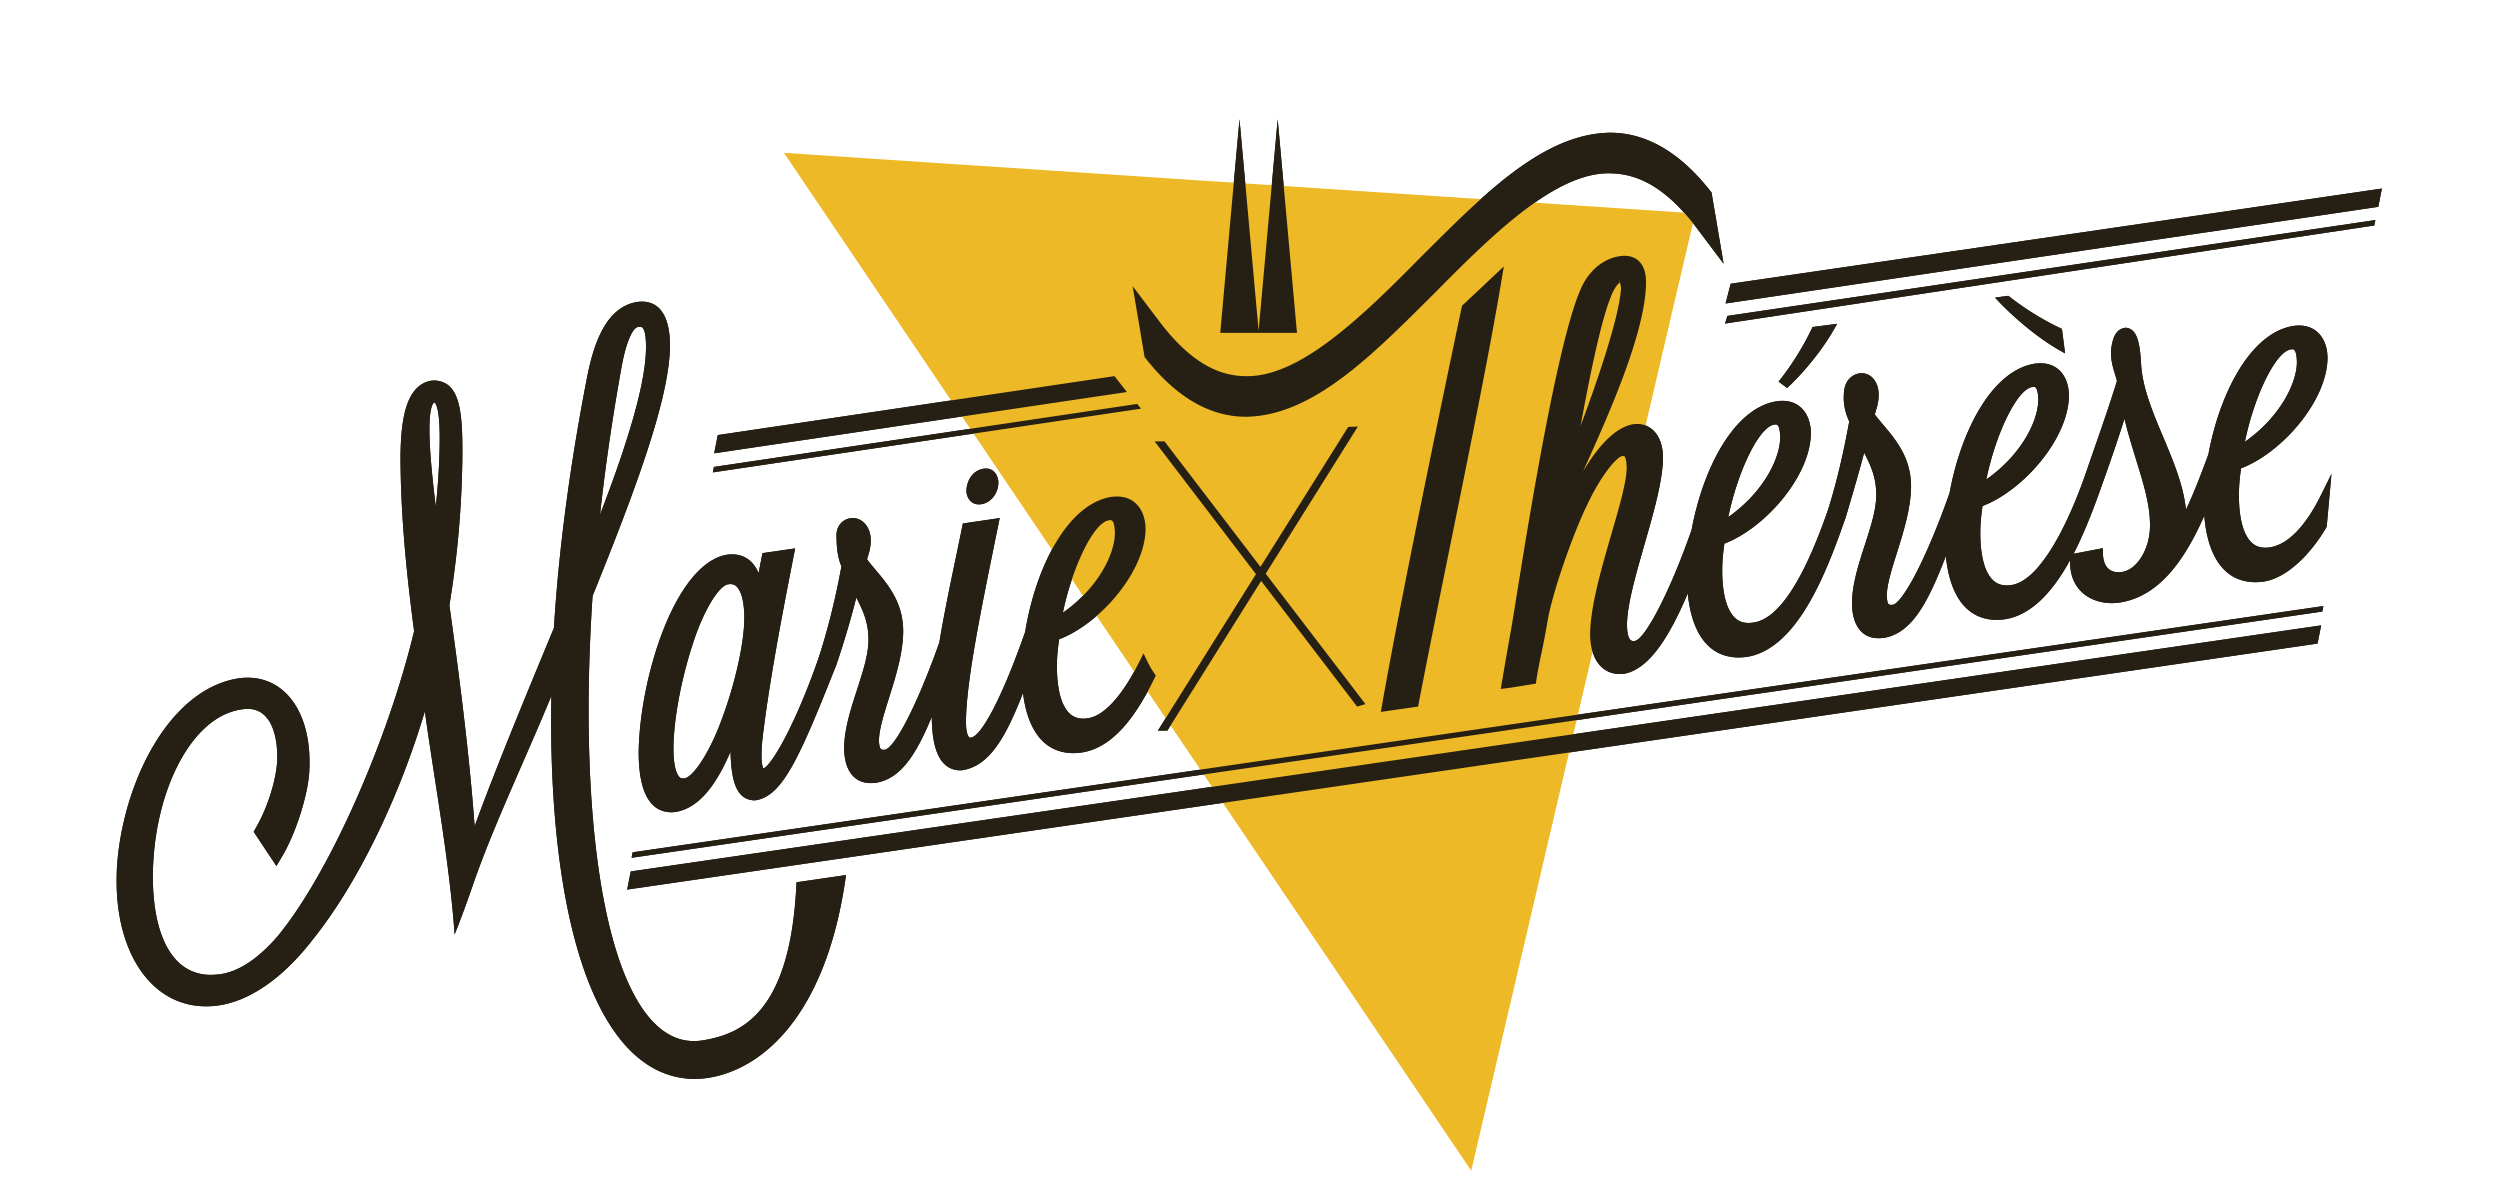 <?xml version="1.0" encoding="UTF-8" standalone="no"?>
<svg xml:space="preserve" width="273.307" height="130.549" xmlns="http://www.w3.org/2000/svg">
  <defs>
    <clipPath clipPathUnits="userSpaceOnUse" id="b">
      <path d="M71.589 479.527h425.197v283.465H71.589Z"/>
    </clipPath>
    <filter id="a" x="-.052" y="-.122" width="1.103" height="1.244" color-interpolation-filters="sRGB">
      <feFlood flood-opacity="1" flood-color="#FFF" result="flood"/>
      <feComposite in="flood" in2="SourceGraphic" operator="in" result="composite1"/>
      <feGaussianBlur in="composite1" stdDeviation="2" result="blur"/>
      <feOffset result="offset"/>
      <feComposite in="SourceGraphic" in2="offset" result="fbSourceGraphic"/>
      <feColorMatrix result="fbSourceGraphicAlpha" in="fbSourceGraphic" values="0 0 0 -1 0 0 0 0 -1 0 0 0 0 -1 0 0 0 0 1 0"/>
      <feFlood flood-opacity="1" flood-color="#FFF" result="flood"/>
      <feComposite in2="fbSourceGraphic" in="flood" operator="in" result="composite1"/>
      <feGaussianBlur in="composite1" stdDeviation="1" result="blur"/>
      <feOffset result="offset"/>
      <feComposite in2="offset" in="fbSourceGraphic" result="fbSourceGraphic"/>
      <feColorMatrix result="fbSourceGraphicAlpha" in="fbSourceGraphic" values="0 0 0 -1 0 0 0 0 -1 0 0 0 0 -1 0 0 0 0 1 0"/>
      <feFlood flood-opacity="1" flood-color="#FFF" result="flood"/>
      <feComposite in2="fbSourceGraphic" in="flood" operator="in" result="composite1"/>
      <feGaussianBlur in="composite1" stdDeviation="1" result="blur"/>
      <feOffset result="offset"/>
      <feComposite in2="offset" in="fbSourceGraphic" result="composite2"/>
    </filter>
  </defs>
  <g transform="matrix(1.333 0 0 -1.333 -190.714 940.455)" fill="#261f13" filter="url(#a)">
    <g clip-path="url(#b)">
      <path d="M178.811 663.972c-.319 2.594-.522 4.777-.52 6.311-.003.773.052 1.382.153 1.768.103.405.232.451.232.451.007 0 .018.005.018.005h.004c.014 0 .1-.019.228-.439.122-.447.205-1.235.205-2.435 0-1.77-.112-3.677-.32-5.66m15.196 11.214c.407 2.414 1.015 3.55 1.443 3.515a.921.921 0 0 0 .108.01c.181-.019.21-.025.333-.276.102-.253.163-.726.16-1.36.008-3.004-1.547-7.995-3.769-13.762.43 3.93 1.014 7.93 1.725 11.873m14.373-42.334c-.524-10.413-4.49-12.149-7.719-12.666a4.638 4.638 0 0 0-.67-.049c-2.775-.023-4.97 2.736-6.449 7.626-1.472 4.866-2.197 11.717-2.197 19.51 0 2.997.11 6.143.324 9.364 3.451 8.544 6.337 16.19 6.35 20.564-.005 2.036-.644 3.573-2.29 3.578-.14 0-.288-.009-.436-.035-2.63-.439-3.547-3.68-4.013-5.855-1.456-7.42-2.386-14.43-2.78-20.873-2.277-5.496-4.633-11.162-6.503-16.254-.437 5.993-1.274 12.433-2.07 18.12a79.459 79.459 0 0 1 1.068 12.796c-.016 3.213-.25 5.522-2.264 5.633-.113 0-.232-.009-.358-.027-2.032-.413-2.42-3.252-2.456-6.096 0-4.873.487-9.623 1.114-14.44-2.128-8.89-6.956-19.929-11.235-25.065-1.535-1.767-3.123-2.843-4.635-3.057a5.703 5.703 0 0 0-.796-.06c-3.025-.007-4.724 2.983-4.76 7.981 0 .39.01.785.034 1.184.305 6.15 3.178 12.084 7.312 12.615.16.023.303.033.437.033 1.54.01 2.383-1.469 2.423-3.819 0-.155-.006-.318-.012-.492-.074-1.429-.732-3.699-1.72-5.403l-.09-.165-.114-.196 1.866-2.812.544.922c1.04 1.775 2.035 4.865 2.151 6.807.016.27.021.533.021.783.008 4.058-1.944 6.926-5.08 6.934-.26 0-.53-.022-.803-.063-5.816-.969-9.502-8.86-9.913-15.524a23.369 23.369 0 0 1-.026-1.085c-.012-5.848 2.798-10.26 7.321-10.28.34 0 .69.02 1.053.075 1.171.175 2.3.638 3.383 1.314.05.03.101.064.153.098 1.375.885 2.686 2.125 3.928 3.67l.067.088.057.074c3.72 4.578 7.175 11.678 9.318 18.877.771-5.656 2.02-12.283 2.44-18.307.002.011.56 1.338 1.56 4.233 1.625 4.677 4.148 9.945 6.378 15.337-.015-.725-.023-1.44-.023-2.146.035-17.33 4.018-29.146 11.706-29.27.352 0 .712.024 1.08.075 4.402.637 9.645 4.912 11.328 16.154l.074.494-4.063-.594zm108.676 25.75a2.445 2.445 0 0 0-.26-.016c-.806.014-1.23.561-1.259 1.525v.447l-.44-.083-1.967-.375c1.053 2.043 1.856 4.297 2.481 6.068l.017.051a138.374 138.374 0 0 1 1.678 4.953c.852-3.53 2.106-6.173 2.092-8.744.014-1.916-1.07-3.673-2.342-3.826M274.12 677.55c.346 1.463.692 2.693 1.028 3.543.31.856.7 1.224.735 1.224h.001l-.053.367.071-.312.005-.053c.021-.009.008.007.023-.023.034-.054.08-.227.08-.502-.163-2.296-1.869-7.352-3.31-11.205.471 2.56.945 4.98 1.42 6.961m14.534-6.85c.021.002.041.008.054.008.141-.006.334-.103.36-1.04.01-1.673-1.313-4.486-4.256-6.557.762 3.733 2.561 7.535 3.842 7.59m21.16 3.082c.023.005.043.005.068.005.125 0 .332-.109.354-1.033.012-1.674-1.315-4.49-4.262-6.56.762 3.733 2.565 7.535 3.84 7.588m21.211 3.085-.05.366.062-.366a.44.44 0 0 0 .054.008c.127-.004.332-.109.354-1.036.012-1.667-1.313-4.48-4.264-6.555.76 3.738 2.563 7.537 3.844 7.583m-1.842-16.246a2.505 2.505 0 0 0-.348-.024c-.757.013-1.226.38-1.605 1.138-.363.754-.543 1.878-.537 3.166-.006.71.064 1.435.174 2.207 3.33 1.263 7.047 5.51 7.091 9.035 0 1.467-.804 2.674-2.33 2.676-.158 0-.332-.01-.51-.04-3.51-.595-6.007-5.56-6.925-10.5l-.033-.093c-.618-1.706-1.215-3.203-1.815-4.487-.385 4.063-3.52 8.223-3.68 12.053-.12 2.012-.44 2.791-1.246 2.887-.568-.05-.818-.434-.949-.713a3.665 3.665 0 0 1-.267-1.378c.005-.97.367-1.732.482-2.284-.81-2.617-1.8-5.357-2.475-7.334l-.072-.205c-1.424-4.135-3.785-8.934-6.17-9.195a2.516 2.516 0 0 0-.336-.024c-.759.012-1.232.38-1.607 1.134-.367.753-.543 1.88-.543 3.17 0 .712.072 1.436.182 2.208 3.322 1.26 7.043 5.507 7.085 9.035 0 1.471-.802 2.671-2.322 2.671-.164 0-.334-.013-.51-.036-3.537-.6-6.044-5.615-6.953-10.584l-.006-.026c-2.035-5.78-3.998-9.217-4.718-9.166-.03-.002-.059-.005-.09-.005-.186.02-.295.028-.338.694-.025 2.022 1.975 5.783 1.99 9.034-.004 2.918-1.95 4.51-2.974 5.891l.207.71c.08.347.111.64.111.906 0 1.091-.65 1.767-1.39 1.767-.67.002-1.307-.516-1.424-1.327a4.452 4.452 0 0 1-.053-.677c0-.797.22-1.455.453-1.952-.465-2.552-1.094-5.306-1.844-7.558l-.06-.155c-1.496-4.218-3.584-8.528-6.018-8.788a2.747 2.747 0 0 0-.35-.027c-.757.012-1.226.38-1.603 1.138-.365.752-.545 1.878-.54 3.164-.005.711.067 1.435.177 2.208 3.324 1.263 7.045 5.51 7.093 9.037-.002 1.468-.808 2.667-2.326 2.67a2.88 2.88 0 0 1-.519-.042c-3.518-.598-6.018-5.577-6.935-10.525l-.023-.067c-1.776-5.098-3.893-9.113-4.695-9.06a.85.85 0 0 0-.07-.006c-.209.002-.487.162-.514 1.263-.019 3.325 2.933 10.093 2.952 13.786-.003 1.722-.913 2.753-2.114 2.758-.114 0-.229-.009-.338-.025-1.508-.27-2.892-1.846-4.11-3.874 2.46 5.395 5.156 11.68 5.17 15.514 0 .653-.134 1.19-.445 1.586-.31.398-.8.591-1.32.588a2.82 2.82 0 0 1-.393-.03c-1.09-.158-2.437-.937-3.205-2.715-2.274-5.175-5.187-25.013-5.683-27.785a532.662 532.662 0 0 1-.866-4.994l.737.092 2.141.344.04.275c.25 1.646.55 2.627.924 4.877.375 2.25 2.061 7.098 3.262 9.551 1.157 2.46 2.48 3.98 2.887 3.96.03.004.058.004.058.004.08 0 .242 0 .276-.917.023-2.539-2.98-9.647-2.995-13.706 0-2.007.968-3.252 2.417-3.255.133 0 .272.008.412.027 2.092.416 3.75 3.222 5.177 6.58.28-2.902 1.481-5.23 4.16-5.25.231 0 .468.018.714.052 4.26.704 6.64 7.348 8.078 11.436 0 0 1.057 3.514 1.51 5.306.51-.99.994-1.974.994-3.437.025-2.505-1.967-5.886-1.987-8.908.002-1.615.674-2.869 2.174-2.869.157 0 .317.012.483.034 2.285.411 3.597 2.947 5.041 6.702.281-2.892 1.48-5.212 4.156-5.232.23 0 .471.018.723.055 2.252.375 3.976 2.415 5.316 4.854-.002-.059-.008-.12-.008-.176.004-2.34 1.721-3.356 3.41-3.36.235 0 .47.02.704.055 3.414.545 5.468 3.891 6.894 7.115.238-2.998 1.428-5.433 4.178-5.453.23 0 .467.018.715.053 1.992.318 3.945 2.425 5.105 4.427l.04.071.394 4.336-.879-1.78c-1.244-2.5-2.697-4.049-4.22-4.256m-92.28 15.845.021-.132.016-.097.151-.189c2.572-3.25 5.347-4.71 8.157-4.71h.013c5.6.076 10.577 5.295 15.571 10.246 4.923 5 9.895 9.753 14.214 9.72.027 0 .04 0 .041-.005 2.282-.008 4.58-1.13 7.098-4.433l2.243-2.979-.623 3.682c-.109.65-.223 1.293-.328 1.931l-.02.135-.019.096-.149.185c-2.575 3.253-5.353 4.72-8.17 4.715h-.037c-5.583-.09-10.552-5.3-15.539-10.249-4.922-5-9.896-9.749-14.217-9.714l-.09-.002c-2.228.01-4.523 1.133-7.042 4.434l-2.237 2.952.62-3.653c.108-.65.214-1.292.325-1.933m-2.43-1.798-32.538-4.834-.294-1.496 33.85 5.027Zm1.866-2.279-34.718-5.166-.089-.449 35.113 5.226Zm48.205 6.59 53.248 8.046.09.445-53.144-7.862zm.463 3.267-.418-1.62 53.532 7.927.294 1.5zm-90.502-49.687 138.635 20.176.295 1.494-138.637-20.182Zm54.925 45.658.007.014-1.58 17.51-1.565-17.35-1.567 17.35-1.578-17.51.007-.014Zm-54.562-43.05 138.66 20.194.087.452-138.662-20.197Zm117.245 41.548.318-.183-.045.368-.197 1.542-.016.101-.088.041a22.59 22.59 0 0 0-4.244 2.627l-.064.045-.735-.097-.349-.049.236-.26c.01-.008 2.363-2.558 5.184-4.135m-22.479-3.02.115.104c.008.006 2.225 2.03 3.807 4.836l.182.326-.367-.05-1.543-.2-.102-.01-.04-.09a23.129 23.129 0 0 0-2.63-4.244l-.12-.149.58-.43zm-65.904-6.617c-.973-.166-1.396-1.102-1.399-1.82 0-.496.331-1.105 1.01-1.107.064 0 .133.006.21.013.906.155 1.392 1.008 1.398 1.768 0 .517-.317 1.16-1.016 1.16-.07 0-.138-.006-.203-.014m15.08-21.48 7.691 12.276 7.871-10.307.685.203-8.183 10.697 7.556 12.063-.789-.024-7.195-11.48-7.874 10.293h-.809l8.312-10.888-8.044-12.836Zm17.596 2.033-.088-.499 3.054.437.05.26c2.157 11.206 5.313 25.81 6.8 34.746l.181 1.087-3.425-3.217-.026-.115c0-.002-4.828-22.793-6.546-32.699m-58.102-3.508c-.002 2.282.625 5.643 1.54 8.442.867 2.806 2.22 5.021 3.001 5.037a.732.732 0 0 0 .141.012c.333-.01.56-.166.788-.639.215-.47.34-1.215.34-2.139 0-2.01-.74-5.299-1.764-8.079-.978-2.795-2.442-5.069-3.2-5.08-.03 0-.062-.005-.08-.005-.19.004-.342.1-.52.54-.16.421-.248 1.097-.248 1.911zm7.316-1.632v-.002h-.014c.006.002.01.002.014.002m28.462 20.361-.05.365.056-.365c.022.002.041.006.058.006.136-.004.332-.104.36-1.033.008-1.676-1.312-4.487-4.266-6.56.765 3.731 2.565 7.534 3.842 7.587m-35.988-23.95h.041c.117 0 .237.01.357.026 2 .338 3.401 2.397 4.491 4.945.058-2.386.461-3.902 1.893-3.994.083-.004.165.003.251.017 2.142.42 3.518 3.491 6.447 10.874h.012l.07.204.015.038.025.064v.016a72.143 72.143 0 0 1 1.604 5.42c.507-.994.994-1.978.994-3.443.02-2.502-1.97-5.885-1.993-8.91.005-1.612.675-2.864 2.18-2.866.157 0 .32.012.491.037 2.007.358 3.262 2.366 4.516 5.398.014-2.385.54-4.316 2.274-4.39.097 0 .198.007.306.024 2.201.388 3.522 2.775 4.902 6.321.336-2.75 1.531-4.912 4.111-4.932.23 0 .47.018.714.052 2.661.414 4.538 3.17 5.972 6.117l.095.196-.123.177a7.352 7.352 0 0 0-.558.961l-.327.676-.338-.67c-1.24-2.516-2.789-4.474-4.27-4.655a2.382 2.382 0 0 0-.35-.025c-.757.01-1.226.377-1.605 1.135-.363.754-.54 1.881-.539 3.17-.002.706.07 1.431.18 2.201 3.323 1.262 7.042 5.51 7.09 9.035-.003 1.475-.812 2.676-2.33 2.676-.162 0-.334-.009-.51-.036-3.652-.62-6.208-5.95-7.036-11.075-1.943-5.533-3.665-8.694-4.508-8.668l-.029-.002c-.005.002-.302.072-.315 1.252 0 3.387 1.306 9.588 2.66 16.242l.107.522-.523-.08-2.5-.368-.053-.258c-.532-2.67-1.327-6.182-1.878-9.506-1.99-5.6-3.783-8.794-4.509-8.794l-.002.004a.961.961 0 0 0-.095-.009c-.183.022-.302.038-.343.7-.024 2.02 1.973 5.78 1.988 9.037-.006 2.92-1.946 4.502-2.966 5.885l.207.711c.067.324.1.597.1.846-.006 1.152-.725 1.83-1.484 1.832-.674 0-1.329-.545-1.329-1.39 0-1.062.11-1.9.406-2.565-.463-2.55-1.124-5.252-1.869-7.502l-.01-.04c-1.982-5.689-3.932-8.888-4.53-9.042-.055.107-.155.507-.143 1.08 0 .53.042 1.236.168 2.083.505 4.035 1.431 9.026 2.488 14.373l.1.512-2.68-.388-.052-.262-.266-1.372c-.398.911-1.087 1.533-2.172 1.533a3 3 0 0 1-.459-.034c-4.26-.783-7.134-10.182-7.205-16.205.004-2.8.692-4.866 2.644-4.912"/>
    </g>
  </g>
  <path d="m85.705 16.71 99.62 6.613-24.488 104.66Z" fill="#edb927"/>
  <g clip-path="url(#b)" transform="matrix(1.333 0 0 -1.333 -190.714 940.455)" fill="#261f13">
    <path d="M178.811 663.972c-.319 2.594-.522 4.777-.52 6.311-.003.773.052 1.382.153 1.768.103.405.232.451.232.451.007 0 .018.005.018.005h.004c.014 0 .1-.019.228-.439.122-.447.205-1.235.205-2.435 0-1.77-.112-3.677-.32-5.66m15.196 11.214c.407 2.414 1.015 3.55 1.443 3.515a.921.921 0 0 0 .108.01c.181-.019.21-.025.333-.276.102-.253.163-.726.16-1.36.008-3.004-1.547-7.995-3.769-13.762.43 3.93 1.014 7.93 1.725 11.873m14.373-42.334c-.524-10.413-4.49-12.149-7.719-12.666a4.638 4.638 0 0 0-.67-.049c-2.775-.023-4.97 2.736-6.449 7.626-1.472 4.866-2.197 11.717-2.197 19.51 0 2.997.11 6.143.324 9.364 3.451 8.544 6.337 16.19 6.35 20.564-.005 2.036-.644 3.573-2.29 3.578-.14 0-.288-.009-.436-.035-2.63-.439-3.547-3.68-4.013-5.855-1.456-7.42-2.386-14.43-2.78-20.873-2.277-5.496-4.633-11.162-6.503-16.254-.437 5.993-1.274 12.433-2.07 18.12a79.459 79.459 0 0 1 1.068 12.796c-.016 3.213-.25 5.522-2.264 5.633-.113 0-.232-.009-.358-.027-2.032-.413-2.42-3.252-2.456-6.096 0-4.873.487-9.623 1.114-14.44-2.128-8.89-6.956-19.929-11.235-25.065-1.535-1.767-3.123-2.843-4.635-3.057a5.703 5.703 0 0 0-.796-.06c-3.025-.007-4.724 2.983-4.76 7.981 0 .39.01.785.034 1.184.305 6.15 3.178 12.084 7.312 12.615.16.023.303.033.437.033 1.54.01 2.383-1.469 2.423-3.819 0-.155-.006-.318-.012-.492-.074-1.429-.732-3.699-1.72-5.403l-.09-.165-.114-.196 1.866-2.812.544.922c1.04 1.775 2.035 4.865 2.151 6.807.016.27.021.533.021.783.008 4.058-1.944 6.926-5.08 6.934-.26 0-.53-.022-.803-.063-5.816-.969-9.502-8.86-9.913-15.524a23.369 23.369 0 0 1-.026-1.085c-.012-5.848 2.798-10.26 7.321-10.28.34 0 .69.02 1.053.075 1.171.175 2.3.638 3.383 1.314.05.03.101.064.153.098 1.375.885 2.686 2.125 3.928 3.67l.067.088.057.074c3.72 4.578 7.175 11.678 9.318 18.877.771-5.656 2.02-12.283 2.44-18.307.002.011.56 1.338 1.56 4.233 1.625 4.677 4.148 9.945 6.378 15.337-.015-.725-.023-1.44-.023-2.146.035-17.33 4.018-29.146 11.706-29.27.352 0 .712.024 1.08.075 4.402.637 9.645 4.912 11.328 16.154l.074.494-4.063-.594zm108.676 25.75a2.445 2.445 0 0 0-.26-.016c-.806.014-1.23.561-1.259 1.525v.447l-.44-.083-1.967-.375c1.053 2.043 1.856 4.297 2.481 6.068l.017.051a138.374 138.374 0 0 1 1.678 4.953c.852-3.53 2.106-6.173 2.092-8.744.014-1.916-1.07-3.673-2.342-3.826M274.12 677.55c.346 1.463.692 2.693 1.028 3.543.31.856.7 1.224.735 1.224h.001l-.053.367.071-.312.005-.053c.021-.009.008.007.023-.023.034-.054.08-.227.08-.502-.163-2.296-1.869-7.352-3.31-11.205.471 2.56.945 4.98 1.42 6.961m14.534-6.85c.021.002.041.008.054.008.141-.006.334-.103.36-1.04.01-1.673-1.313-4.486-4.256-6.557.762 3.733 2.561 7.535 3.842 7.59m21.16 3.082c.023.005.043.005.068.005.125 0 .332-.109.354-1.033.012-1.674-1.315-4.49-4.262-6.56.762 3.733 2.565 7.535 3.84 7.588m21.211 3.085-.05.366.062-.366a.44.44 0 0 0 .054.008c.127-.004.332-.109.354-1.036.012-1.667-1.313-4.48-4.264-6.555.76 3.738 2.563 7.537 3.844 7.583m-1.842-16.246a2.505 2.505 0 0 0-.348-.024c-.757.013-1.226.38-1.605 1.138-.363.754-.543 1.878-.537 3.166-.006.71.064 1.435.174 2.207 3.33 1.263 7.047 5.51 7.091 9.035 0 1.467-.804 2.674-2.33 2.676-.158 0-.332-.01-.51-.04-3.51-.595-6.007-5.56-6.925-10.5l-.033-.093c-.618-1.706-1.215-3.203-1.815-4.487-.385 4.063-3.52 8.223-3.68 12.053-.12 2.012-.44 2.791-1.246 2.887-.568-.05-.818-.434-.949-.713a3.665 3.665 0 0 1-.267-1.378c.005-.97.367-1.732.482-2.284-.81-2.617-1.8-5.357-2.475-7.334l-.072-.205c-1.424-4.135-3.785-8.934-6.17-9.195a2.516 2.516 0 0 0-.336-.024c-.759.012-1.232.38-1.607 1.134-.367.753-.543 1.88-.543 3.17 0 .712.072 1.436.182 2.208 3.322 1.26 7.043 5.507 7.085 9.035 0 1.471-.802 2.671-2.322 2.671-.164 0-.334-.013-.51-.036-3.537-.6-6.044-5.615-6.953-10.584l-.006-.026c-2.035-5.78-3.998-9.217-4.718-9.166-.03-.002-.059-.005-.09-.005-.186.02-.295.028-.338.694-.025 2.022 1.975 5.783 1.99 9.034-.004 2.918-1.95 4.51-2.974 5.891l.207.71c.08.347.111.64.111.906 0 1.091-.65 1.767-1.39 1.767-.67.002-1.307-.516-1.424-1.327a4.452 4.452 0 0 1-.053-.677c0-.797.22-1.455.453-1.952-.465-2.552-1.094-5.306-1.844-7.558l-.06-.155c-1.496-4.218-3.584-8.528-6.018-8.788a2.747 2.747 0 0 0-.35-.027c-.757.012-1.226.38-1.603 1.138-.365.752-.545 1.878-.54 3.164-.005.711.067 1.435.177 2.208 3.324 1.263 7.045 5.51 7.093 9.037-.002 1.468-.808 2.667-2.326 2.67a2.88 2.88 0 0 1-.519-.042c-3.518-.598-6.018-5.577-6.935-10.525l-.023-.067c-1.776-5.098-3.893-9.113-4.695-9.06a.85.85 0 0 0-.07-.006c-.209.002-.487.162-.514 1.263-.019 3.325 2.933 10.093 2.952 13.786-.003 1.722-.913 2.753-2.114 2.758-.114 0-.229-.009-.338-.025-1.508-.27-2.892-1.846-4.11-3.874 2.46 5.395 5.156 11.68 5.17 15.514 0 .653-.134 1.19-.445 1.586-.31.398-.8.591-1.32.588a2.82 2.82 0 0 1-.393-.03c-1.09-.158-2.437-.937-3.205-2.715-2.274-5.175-5.187-25.013-5.683-27.785a532.662 532.662 0 0 1-.866-4.994l.737.092 2.141.344.04.275c.25 1.646.55 2.627.924 4.877.375 2.25 2.061 7.098 3.262 9.551 1.157 2.46 2.48 3.98 2.887 3.96.03.004.058.004.058.004.08 0 .242 0 .276-.917.023-2.539-2.98-9.647-2.995-13.706 0-2.007.968-3.252 2.417-3.255.133 0 .272.008.412.027 2.092.416 3.75 3.222 5.177 6.58.28-2.902 1.481-5.23 4.16-5.25.231 0 .468.018.714.052 4.26.704 6.64 7.348 8.078 11.436 0 0 1.057 3.514 1.51 5.306.51-.99.994-1.974.994-3.437.025-2.505-1.967-5.886-1.987-8.908.002-1.615.674-2.869 2.174-2.869.157 0 .317.012.483.034 2.285.411 3.597 2.947 5.041 6.702.281-2.892 1.48-5.212 4.156-5.232.23 0 .471.018.723.055 2.252.375 3.976 2.415 5.316 4.854-.002-.059-.008-.12-.008-.176.004-2.34 1.721-3.356 3.41-3.36.235 0 .47.02.704.055 3.414.545 5.468 3.891 6.894 7.115.238-2.998 1.428-5.433 4.178-5.453.23 0 .467.018.715.053 1.992.318 3.945 2.425 5.105 4.427l.04.071.394 4.336-.879-1.78c-1.244-2.5-2.697-4.049-4.22-4.256m-92.28 15.845.021-.132.016-.097.151-.189c2.572-3.25 5.347-4.71 8.157-4.71h.013c5.6.076 10.577 5.295 15.571 10.246 4.923 5 9.895 9.753 14.214 9.72.027 0 .04 0 .041-.005 2.282-.008 4.58-1.13 7.098-4.433l2.243-2.979-.623 3.682c-.109.65-.223 1.293-.328 1.931l-.02.135-.019.096-.149.185c-2.575 3.253-5.353 4.72-8.17 4.715h-.037c-5.583-.09-10.552-5.3-15.539-10.249-4.922-5-9.896-9.749-14.217-9.714l-.09-.002c-2.228.01-4.523 1.133-7.042 4.434l-2.237 2.952.62-3.653c.108-.65.214-1.292.325-1.933m-2.43-1.798-32.538-4.834-.294-1.496 33.85 5.027Zm1.866-2.279-34.718-5.166-.089-.449 35.113 5.226Zm48.205 6.59 53.248 8.046.09.445-53.144-7.862zm.463 3.267-.418-1.62 53.532 7.927.294 1.5zm-90.502-49.687 138.635 20.176.295 1.494-138.637-20.182Zm54.925 45.658.007.014-1.58 17.51-1.565-17.35-1.567 17.35-1.578-17.51.007-.014Zm-54.562-43.05 138.66 20.194.087.452-138.662-20.197Zm117.245 41.548.318-.183-.045.368-.197 1.542-.016.101-.088.041a22.59 22.59 0 0 0-4.244 2.627l-.064.045-.735-.097-.349-.049.236-.26c.01-.008 2.363-2.558 5.184-4.135m-22.479-3.02.115.104c.008.006 2.225 2.03 3.807 4.836l.182.326-.367-.05-1.543-.2-.102-.01-.04-.09a23.129 23.129 0 0 0-2.63-4.244l-.12-.149.58-.43zm-65.904-6.617c-.973-.166-1.396-1.102-1.399-1.82 0-.496.331-1.105 1.01-1.107.064 0 .133.006.21.013.906.155 1.392 1.008 1.398 1.768 0 .517-.317 1.16-1.016 1.16-.07 0-.138-.006-.203-.014m15.08-21.48 7.691 12.276 7.871-10.307.685.203-8.183 10.697 7.556 12.063-.789-.024-7.195-11.48-7.874 10.293h-.809l8.312-10.888-8.044-12.836Zm17.596 2.033-.088-.499 3.054.437.05.26c2.157 11.206 5.313 25.81 6.8 34.746l.181 1.087-3.425-3.217-.026-.115c0-.002-4.828-22.793-6.546-32.699m-58.102-3.508c-.002 2.282.625 5.643 1.54 8.442.867 2.806 2.22 5.021 3.001 5.037a.732.732 0 0 0 .141.012c.333-.01.56-.166.788-.639.215-.47.34-1.215.34-2.139 0-2.01-.74-5.299-1.764-8.079-.978-2.795-2.442-5.069-3.2-5.08-.03 0-.062-.005-.08-.005-.19.004-.342.1-.52.54-.16.421-.248 1.097-.248 1.911zm7.316-1.632v-.002h-.014c.006.002.01.002.014.002m28.462 20.361-.05.365.056-.365c.022.002.041.006.058.006.136-.004.332-.104.36-1.033.008-1.676-1.312-4.487-4.266-6.56.765 3.731 2.565 7.534 3.842 7.587m-35.988-23.95h.041c.117 0 .237.01.357.026 2 .338 3.401 2.397 4.491 4.945.058-2.386.461-3.902 1.893-3.994.083-.004.165.003.251.017 2.142.42 3.518 3.491 6.447 10.874h.012l.07.204.015.038.025.064v.016a72.143 72.143 0 0 1 1.604 5.42c.507-.994.994-1.978.994-3.443.02-2.502-1.97-5.885-1.993-8.91.005-1.612.675-2.864 2.18-2.866.157 0 .32.012.491.037 2.007.358 3.262 2.366 4.516 5.398.014-2.385.54-4.316 2.274-4.39.097 0 .198.007.306.024 2.201.388 3.522 2.775 4.902 6.321.336-2.75 1.531-4.912 4.111-4.932.23 0 .47.018.714.052 2.661.414 4.538 3.17 5.972 6.117l.095.196-.123.177a7.352 7.352 0 0 0-.558.961l-.327.676-.338-.67c-1.24-2.516-2.789-4.474-4.27-4.655a2.382 2.382 0 0 0-.35-.025c-.757.01-1.226.377-1.605 1.135-.363.754-.54 1.881-.539 3.17-.002.706.07 1.431.18 2.201 3.323 1.262 7.042 5.51 7.09 9.035-.003 1.475-.812 2.676-2.33 2.676-.162 0-.334-.009-.51-.036-3.652-.62-6.208-5.95-7.036-11.075-1.943-5.533-3.665-8.694-4.508-8.668l-.029-.002c-.005.002-.302.072-.315 1.252 0 3.387 1.306 9.588 2.66 16.242l.107.522-.523-.08-2.5-.368-.053-.258c-.532-2.67-1.327-6.182-1.878-9.506-1.99-5.6-3.783-8.794-4.509-8.794l-.002.004a.961.961 0 0 0-.095-.009c-.183.022-.302.038-.343.7-.024 2.02 1.973 5.78 1.988 9.037-.006 2.92-1.946 4.502-2.966 5.885l.207.711c.067.324.1.597.1.846-.006 1.152-.725 1.83-1.484 1.832-.674 0-1.329-.545-1.329-1.39 0-1.062.11-1.9.406-2.565-.463-2.55-1.124-5.252-1.869-7.502l-.01-.04c-1.982-5.689-3.932-8.888-4.53-9.042-.055.107-.155.507-.143 1.08 0 .53.042 1.236.168 2.083.505 4.035 1.431 9.026 2.488 14.373l.1.512-2.68-.388-.052-.262-.266-1.372c-.398.911-1.087 1.533-2.172 1.533a3 3 0 0 1-.459-.034c-4.26-.783-7.134-10.182-7.205-16.205.004-2.8.692-4.866 2.644-4.912"/>
  </g>
</svg>
